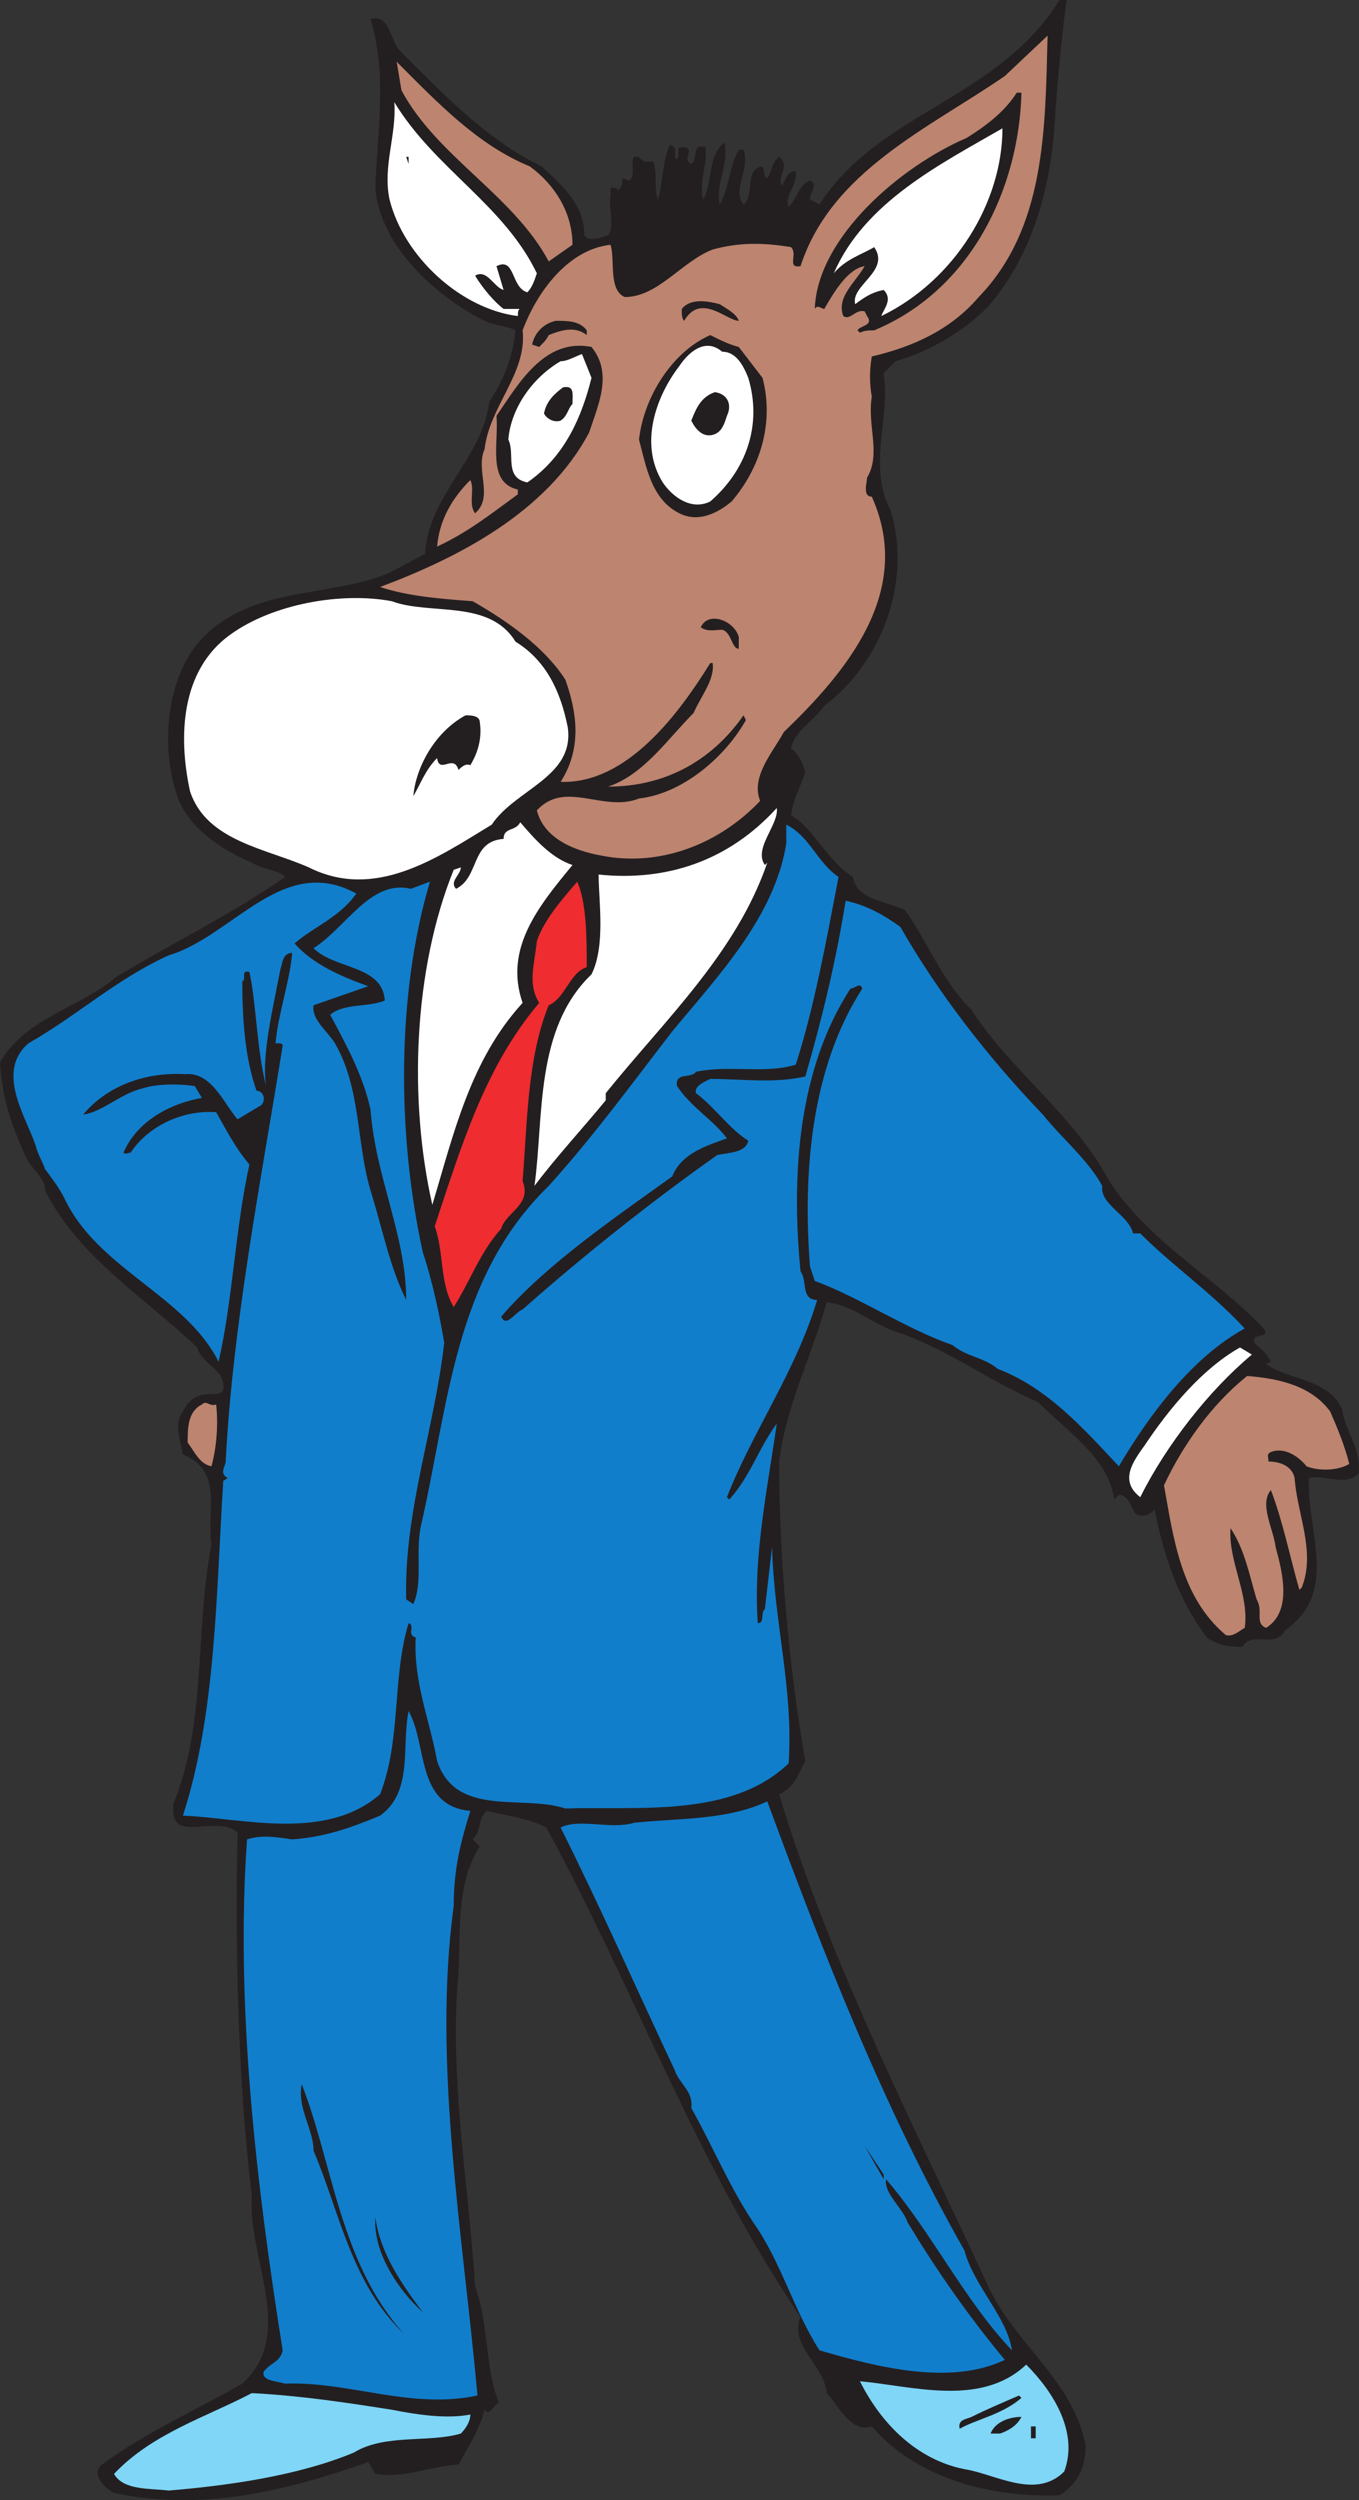 <svg xmlns="http://www.w3.org/2000/svg" width="429.073" height="789.029"><rect width="100%" height="100%" fill="#333333" stroke="none"/><path fill="#231f20" fill-rule="evenodd" d="M336.75 0c-1.5 11.25-3 26.25-3.75 39-1.5 21.75-7.5 42-21 57.75C303.75 105 293.25 111 282.75 114l-3.75 3.75c2.25 14.25-5.25 29.25 2.25 43.5 6.75 22.5-3 48-21 61.5-3 4.5-9.75 8.25-10.5 13.5 2.25 1.5 3.75 4.5 4.5 7.5-1.5 4.5-3.75 8.25-4.5 13.5 7.5 4.5 11.25 14.25 19.5 19.5 1.5 7.5 10.5 7.5 16.5 10.5 7.5 10.5 11.25 21.75 21 31.5 12 18.75 32.25 33 43.5 54 12.75 19.5 33 30 48.75 46.5 2.25 3.75-3.75.75-3 4.5 2.25 2.25 3.75 3 5.25 6l-1.5.75c7.5 5.25 19.5 4.5 24 14.25.75 6.75 6 12 5.25 20.25-4.5 4.5-11.25 0-15.75 1.5-.75 16.5 9.75 36-7.5 48-3 6-10.5 0-13.5 5.25-4.5 0-8.25-.75-11.25-3-9-12-13.5-25.5-16.5-40.5-.75 1.5-3.75 3-6 1.5-1.5-2.25-2.25-6-5.25-6l-1.5 1.5c-1.5-12.75-14.25-21-24-30.75C312 435.75 298.5 425.25 282 420c-7.5-3-13.5-8.25-21-9-4.5 16.5-12.75 32.25-15 50.25 0 30 3 64.5 8.25 94.5-2.25 3.75-3 8.25-8.25 10.5 15.75 52.5 42.75 105 66 155.25 8.25 18 27 30 30.75 50.25 0 6.75-2.25 12-8.25 15.75-21.75.75-45-5.25-59.25-21.75-6.75 2.25-10.5-6.75-14.25-10.5-.75-9-12-15-8.25-24-33-48.75-52.5-103.5-80.25-154.5-6-3-12.75-3.75-18.75-5.25-3 2.25-1.5 6-4.5 9l2.25 2.25c-7.5 11.25-6 27-6.75 39.75-3 33 3 64.5 5.25 99 4.5 12.75 3 25.5 7.5 36.75-1.5.75-2.25 3-3.75 3l-.75-.75c-1.5 6-5.25 12-8.25 17.25-9.75.75-17.25 4.5-26.25 3l-2.25-3.75c-25.5 9-52.5 15.75-80.25 9.75-3-1.5-7.5-6-3.75-9 14.25-10.5 30-17.25 44.25-25.5 17.25-15.75 1.5-39.75 3-59.25-4.5-37.5-5.25-78-4.5-114.75-7.5-6-21.75 4.5-20.25-9 10.5-25.5 6.75-54.75 12-81.75-1.5-11.25 3.75-23.25-9-28.5-.75-4.5-3-9.75 0-13.5 1.5-3 3-4.5 6-5.25 2.25-.75 7.5.75 6.75-3 0-5.25-6.75-6.75-8.25-12-16.5-15.75-37.5-28.5-48-49.5 0-4.5-4.5-6.75-6-10.5-4.5-9.75-7.5-18-8.25-30 8.25-14.25 25.5-17.25 36.75-27 18.75-11.25 36-19.5 53.25-31.5-2.25-2.25-6.75-2.25-10.5-4.5-9-3.75-21-11.25-24-22.5-4.5-14.25-3-34.5 6.75-46.5C78 184.5 103.5 189 123 180.75l11.25-6c.75-18 18-30 20.25-48 4.5-6.75 7.5-14.25 8.25-22.5-3-1.5-6.75-1.5-9.75-3-15-7.5-33-23.25-34.5-42 .75-18.75 3.75-36-1.5-53.25 6-1.5 6 6 9 9.75 13.5 13.5 27.75 28.5 45 36.75 7.5 6.75 13.5 12.75 13.5 21.75 1.5 2.25 5.25.75 7.5 0 2.25-3 0-9 .75-12.75v-2.25c.75 0 2.25 0 2.25.75 1.5-.75 1.5-2.25 1.5-3.75l2.25.75c2.25-2.25 0-6 1.5-7.5h1.5c0 .75 1.5.75 1.5 1.5h3c1.5 3.75 0 8.25 1.5 12 1.5-5.25 1.5-12.75 3.75-17.25 3 .75.75 3.75 2.25 4.5.75-.75 0-3 .75-3.75h2.25c2.25 1.5-1.5 3.75 1.5 5.25 2.25-1.5 0-6.75 4.5-5.25.75 5.25-2.25 11.25-.75 16.5 3-5.25 1.5-14.25 6.75-18 1.5 6.75-3 13.5-1.5 19.5 3-5.25 3-12 6-17.25h1.5c2.25 6-3.75 12.75 0 17.25 3.75-3 0-11.25 6-12 .75.75 0 3 1.5 3.75 1.5-2.25 1.5-5.25 3.75-6.75 3.75 3-.75 6 .75 9 1.5-1.5 1.5-4.5 4.5-4.5.75 4.5-3.75 7.5-2.25 11.25 3-3 3-6.75 6.75-8.25 2.25.75.75 3 0 5.25V63l3 1.5C277.5 35.25 315 31.5 334.5 0h2.25"/><path fill="#bd846f" fill-rule="evenodd" d="M309 93.75c-9 10.5-21 15.75-33.75 18.75-.75 4.5-.75 8.25 0 12.75-1.5 9 3 18-1.5 25.5 0 1.5-1.5 6 1.5 6 13.5 30-8.25 55.5-27.75 74.25-3.75 6.75-10.5 14.25-7.5 21.75-12.75 13.5-31.5 21-50.25 17.25-8.25-1.5-18-5.25-20.25-14.25 9-9.75 21 .75 32.25-3.75 13.5-1.5 27-12.75 33.75-24.75l-.75-1.5c-10.5 15-25.5 22.5-42.75 22.5 11.25-3.75 18.75-15 27-23.25 2.25-5.25 6.75-10.5 6-15.75h-.75C214.5 225 198 247.5 177 246.75c6.75-10.5 5.25-21.75 1.5-32.25-6.75-10.5-18.75-18.75-29.25-24.75-9.75-.75-20.25-1.5-29.25-4.5 24-9 52.5-23.25 66-48.75 3-9 7.5-18.75.75-27-15-3-23.25 12-30 21.75.75 9-3 21 6.75 23.25v1.5c-8.25 6-15.75 12-25.5 16.5.75-8.25 4.5-15 10.5-21 1.5 3-.75 7.5 1.5 10.5 6-5.25 0-13.5 3-20.25 1.5-13.5 13.5-24 12-37.5 4.5-12 14.25-25.5 27.75-27 1.5 4.5-.75 14.25 4.5 16.5 10.5 0 18-11.25 27.75-15 8.25-2.25 15.75-2.25 24.75-.75 2.25 2.25-1.5 6.75 3 6 9.75-30 40.5-43.5 64.5-60l13.5-12.75C330 41.25 330 72 309 93.75M167.25 52.5c8.25 6 13.5 15 13.5 24.75l-7.5 5.25c-11.25-21-35.25-33-46.5-54l-1.5-9c12.75 12.75 25.5 26.25 42 33"/><path fill="#231f20" fill-rule="evenodd" d="M322.5 29.25c-.75 30-15.75 62.25-46.5 75-1.5 0-3 0-4.5.75l-.75-.75c.75-1.5 5.25-1.5 3-4.5l-.75-1.5c-3-.75-4.5 3-6.75 1.5C264 93.75 270 89.25 273 84c-5.25.75-9.75 8.25-12.75 13.5-.75 0-2.25-1.5-3 0 .75-22.5 27-45 48-54 6-3.75 12-8.25 15.75-14.25h1.5"/><path fill="#fff" fill-rule="evenodd" d="M169.5 86.25c-.75 2.25-1.5 4.5-3 6-5.25-1.5-3.75-11.25-9.75-8.25l2.25 7.5c-3-.75-5.25-6.75-9-4.5 2.25 3.75 6 8.25 9 10.5h5.25c-.75 0-.75 1.5-.75 2.25C145.5 97.5 127.5 81 123 63c-2.25-10.5 2.25-20.25 1.5-30.75 12.75 21 34.5 32.25 45 54m108.75 13.5c.75-2.25 3.75-5.25.75-8.25-3.75.75-6 2.25-9 4.5-1.5-6 11.25-10.5 6-18-3.75 2.25-9 3.75-12.75 8.25C273 63.75 297 51.75 316.5 40.5c0 23.25-15 48-38.25 59.25"/><path fill="#231f20" fill-rule="evenodd" d="m129 51.75-.75-2.25h.75Zm104.25 49.5c-3.75 0-12-9-17.25 0-.75-.75-.75-2.25-.75-3.75 3-3.75 9-2.25 12-1.5 2.25 1.5 5.25 3 6 5.25m-48 3v1.5c-3.75-3-8.25-1.5-12 0-.75 1.5-1.5 2.25-3 3.75l-2.25-.75c.75-3.75 3.75-6.75 7.5-7.5 3.75 0 7.5 0 9.75 3m55.5 15c3.75 14.25-.75 28.5-9.75 39-4.5 3.75-10.5 6.75-16.5 3.75-9-4.5-10.5-15-12.75-23.25 1.5-13.5 10.5-27.75 22.5-33 3 1.5 6 3 9 3.75l7.5 9.75"/><path fill="#fff" fill-rule="evenodd" d="M236.25 119.25c4.5 15-.75 29.25-12 39-6 3-12-1.5-15-6-7.5-12-2.25-27 5.25-36.75 3-4.5 8.25-9 13.5-4.5 4.5 0 6.75 4.5 8.25 8.25m-49.5 0c-3 12-8.25 24.75-20.25 33-7.5-1.5-3.75-9-6-13.5.75-9.75 7.5-19.5 16.5-24.75 2.25 0 4.5-1.5 6.75-2.25l3 7.5"/><path fill="#231f20" fill-rule="evenodd" d="M180.75 127.5c-1.5 1.5-1.5 3.75-3.75 5.25-2.25.75-4.5-.75-5.25-2.25.75-3.75 3-6 6-8.25 3.75-.75 3 2.25 3 5.25m48.75 3.75c-.75 2.25-1.5 5.25-4.5 6s-5.25-1.5-6.75-4.5c1.5-3.75 3-7.5 7.5-9 4.5.75 5.25 4.5 3.75 7.5"/><path fill="#fff" fill-rule="evenodd" d="M162.75 202.5c9.75 6 14.25 15.75 16.5 27 2.25 15.75-16.5 19.5-24 30.75-17.25 10.5-36.75 24-57.75 13.5-13.5-6-32.25-8.25-37.5-24-3.75-17.25-3-38.25 12.75-49.5 13.5-9.75 35.25-13.5 51-10.5 12 4.5 30.75-.75 39 12.75"/><path fill="#231f20" fill-rule="evenodd" d="M233.25 201v3.75c-2.25 0-2.25-5.25-5.25-6-2.25 0-4.5.75-6.75-.75 2.25-5.25 10.5-2.25 12 3m-81.75 27c.75 5.25-.75 9.75-3 13.5-1.5-.75-3 .75-3.75 1.5-1.5-5.25-6 1.5-6.75-3.75-3.75 3.75-5.25 8.25-7.5 12 .75-9 6.75-20.25 16.5-25.5 1.5 0 4.5 0 4.5 2.25"/><path fill="#fff" fill-rule="evenodd" d="m241.5 273 .75-.75c-9.75 28.5-32.25 49.5-51 72.75v2.25c-6.75 8.25-15.75 18-22.5 27 3-21.75 0-49.5 18-66.75 4.5-9 2.25-23.25 2.25-31.5 21.75 2.25 41.25-4.5 56.25-21 .75 5.25-7.5 12.75-3.75 18m-60.75 0c-10.5 12.75-21.75 26.25-15.75 43.5-16.5 18-21.75 41.25-28.5 63.75-7.5-33-6-74.25 6.75-105.75l2.25-.75c0 2.25-3.75 4.5-1.5 6.75 7.5-3.75 4.5-15 15-15.75 0-3.75 3.75-2.25 5.25-5.25 4.5 5.25 9.75 11.25 16.5 13.5"/><path fill="#117ecc" fill-rule="evenodd" d="M264.75 276.75c-3.75 19.5-7.5 40.5-13.5 59.25-9.75 3-21 0-31.5 2.25-1.5 2.25-6.75 0-6 4.5 4.5 6.75 11.25 10.5 15.75 16.5-6 2.25-14.25 4.5-17.25 12-18.75 13.5-39.75 27.75-54 44.25 1.5 3.75 4.5-1.5 6.75-2.25 19.5-17.25 41.25-34.5 61.5-48.75 3.75-.75 9-.75 9.75-4.5-6-3.75-10.5-10.5-16.5-15-.75-2.25 3-3.75 4.5-4.5 10.5 0 19.5 1.5 30-.75 5.25-18 9.75-36.75 12.75-55.5 6.75 1.5 12 4.5 17.25 8.25 12 21 27.75 41.25 45 59.25 6 7.5 14.25 14.25 18.75 22.5-.75 6 8.25 9 9.75 15H360c10.5 10.5 21.75 18 33 30-16.5 9-30 27-39.75 43.5C342 450.75 330.75 438 315 432c-4.5-3.75-9.75-3.75-14.25-7.5-15-5.25-29.25-15-43.5-20.25l-1.5-4.5c-2.25-28.5 0-62.25 16.5-87.75-.75-2.25-2.25 0-3.75 0-16.5 25.5-18.75 58.5-15.75 89.25 2.25 3 0 9 5.25 9-6.75 22.5-20.25 41.25-28.5 62.25l.75.75c6.75-7.5 9-15.75 15-24-3 21-7.5 42-6 63 2.25 0 .75-3 2.25-4.5l2.25-19.5c.75 24.75 6.75 44.25 5.25 68.25-18 17.25-47.25 13.5-70.5 14.25-13.5-4.5-34.5 3-40.5-15-2.25-12.75-7.5-24.75-6.75-39-3-.75 0-3.75-2.25-4.5-5.25 17.25-2.25 36.75-9 54-17.25 15-43.5 7.5-62.25 6.75 10.5-32.25 10.5-70.5 12.75-105.75.75 0 .75-.75 1.5-.75-3-1.5-.75-3.75-.75-5.25C73.5 417.75 82.5 372 89.25 330c0-.75-.75-.75-2.25-.75.75-9 4.5-19.5 5.25-28.5-3 0-3 3-3.75 5.25-2.25 12-6 27-4.5 36.75-3-12-3-25.5-5.25-36-3-.75-.75 2.25-2.25 3 0 11.25.75 24 4.5 34.5 2.25 0 3 3 1.5 4.5l-7.5 4.5c-4.5-5.25-8.25-15-16.5-14.25-12.75-.75-24.75 3.75-32.25 12.75 6-.75 12-6.75 18.75-8.25 4.5-1.5 11.25-1.5 16.5-.75l2.25 3.75c-9 1.5-20.25 6.75-24.75 17.25.75.75 1.5 0 2.25 0 6-9 17.25-13.5 27-12.75 3 5.25 6 11.25 10.5 16.5-4.5 20.25-5.25 42.75-9.75 62.25-10.5-21-38.25-29.25-48.75-51.75-1.5-3-3.75-6-6-9-.75-2.25-2.25-4.5-3-7.5-3-9-12.75-23.25-2.25-32.25 15.75-9 27.75-20.25 44.25-27.75 20.25-6 36-32.25 59.25-19.5-5.25 7.5-13.5 10.5-19.5 15.75 6 6.75 15 10.5 23.25 13.5l-17.25 6c-.75 4.5 4.5 8.25 6.75 12 8.25 14.25 6.75 31.5 11.25 46.5 3.75 12 6 24 11.25 34.5 0-20.25-9.75-39-11.25-60-2.25-10.5-7.5-20.25-12.75-30 4.5-3.75 12-2.25 17.25-4.5-.75-11.25-15.75-9.75-22.5-16.5 10.5-6.75 18-21.75 30.75-18.75l6-2.25c-10.5 35.25-10.5 79.5-2.25 117 3 9 5.25 19.5 6.75 28.5-3 27-12.75 53.25-12 81l2.25 1.5c3-6.75.75-15.75 2.25-24 9-39 10.5-78.75 40.5-108 14.25-15.75 26.25-32.25 39-48.75 14.25-17.25 32.25-36 36-59.25v-6c7.5 3.75 9.75 12 16.5 16.5"/><path fill="#ef2c30" fill-rule="evenodd" d="M185.25 305.25c-5.25 1.5-6.75 9.75-12 12-6.75 16.5-6.75 36.75-8.25 55.5 3 7.5-5.25 9.75-6.75 15-6.75 7.5-9.75 16.5-15 24.75-4.5-7.5-3-17.25-6-25.5 8.25-24.75 15.75-50.25 33-70.5-3.75-6-1.5-12-.75-19.5 2.25-6.75 8.25-13.5 12.75-18.75 3 6.75 3 18 3 27"/><path fill="#fff" fill-rule="evenodd" d="M395.25 427.5c-13.5 11.25-27 28.5-35.25 45-6.75-5.25-2.25-11.25 1.5-16.5 7.5-11.25 18-24 30-30.75l3.75 2.25"/><path fill="#bd846f" fill-rule="evenodd" d="M420 445.5c2.25 5.25 4.5 10.5 6 16.5-3.75 2.25-9.75 2.25-13.5.75-3-3.75-7.5-6-11.25-4.5-1.5.75-.75 1.5-.75 3 3.75 0 7.5 1.5 8.25 5.25.75 11.25 6.75 23.25 2.25 34.5l-.75.75c-3-10.5-5.25-21.75-9-31.5-3.75 4.5.75 12 1.5 18 2.25 8.25 5.25 20.25-3 25.5-3.75-1.5-.75-5.25-3-9-2.25-7.5-3.75-15.75-8.25-22.5-.75 10.5 6 21 4.5 31.5-1.5.75-3.75 3-6 2.25-14.25-12-16.5-30.75-19.5-47.25 6-12.75 15-25.5 26.25-34.5 9.75.75 20.25 3 26.25 11.25m-351.75-2.25c.75 6.75 0 14.25-1.5 19.5-3.75-.75-5.25-4.5-7.5-7.5 0-4.5 0-9.75 4.5-12 1.5-1.5 2.25.75 4.5 0"/><path fill="#117ecc" fill-rule="evenodd" d="M148.5 571.5c-3 9.75-5.25 18-5.25 30-6.75 49.5 3 104.25 7.5 154.5-21 4.5-40.5-4.5-60.75-3.75-2.25-.75-7.5-.75-6.75-3.75 2.25-3 5.25-3 6-6.75C81 690 74.25 633 78 580.5c4.5-1.5 9-.75 14.25 0 10.5-.75 18.75-3.75 27.75-7.5 10.5-7.5 6.75-21.75 9-33 6 10.5 2.25 30 19.5 31.5m93.75-3c18 48.75 36.75 96.75 62.25 141.75 3 11.25 13.5 21 15 31.5-15-15.75-25.5-37.5-39.75-54-.75 4.5 5.25 9 6.75 13.5 9 15 19.5 30 30.75 43.5-17.25 8.25-40.5 2.25-58.5-3-8.25-12.75-12-27.75-21-40.5-7.5-11.25-12.75-24-19.5-36 .75-5.25-3.75-7.5-5.25-12-12-25.5-23.25-51-36-76.5 6-3 15.75.75 23.25-1.5 14.25-1.5 29.25-.75 42-6.75"/><path fill="#231f20" fill-rule="evenodd" d="M127.5 736.5c-16.5-15.75-20.25-38.25-28.5-57.75 0-6.75-5.25-13.5-3.75-21 9.75 24.75 12 56.25 32.25 78.75M279 687.75l-6-10.5 6 9zm-145.5 42c-7.5-6.75-15.75-18.75-15-30 1.5 11.25 8.25 21 15 30"/><path fill="#7fd6f7" fill-rule="evenodd" d="M336 780c-9 9-21.75.75-31.5-.75-15-3-26.25-14.25-33-27.75 16.5 1.5 38.25 8.25 52.5-5.25 9 9 16.5 21.75 12 33.75m-212.25-19.5c7.5 1.5 17.25 3 24.75 1.5 0 2.25-1.5 4.5-3 6-9.75 3-24 0-33.75 6-18 7.5-40.5 10.5-58.5 12-6-.75-14.25 0-17.25-5.25 12-12.75 29.25-18 43.5-25.5 15 .75 30 3 44.25 5.25"/><path fill="#231f20" fill-rule="evenodd" d="M322.5 756.75c-6 5.25-14.25 6.75-19.5 9.75-.75-3 2.25-3 3.75-3.75 4.5-2.25 9.75-4.5 15-6.75l.75.75m0 6c-1.5 3-4.5 4.5-6.75 5.25h-3c1.5-3.75 6-5.25 9.75-5.25m4.5 6.75h-1.5v-3.75h1.5v3.75"/></svg>
